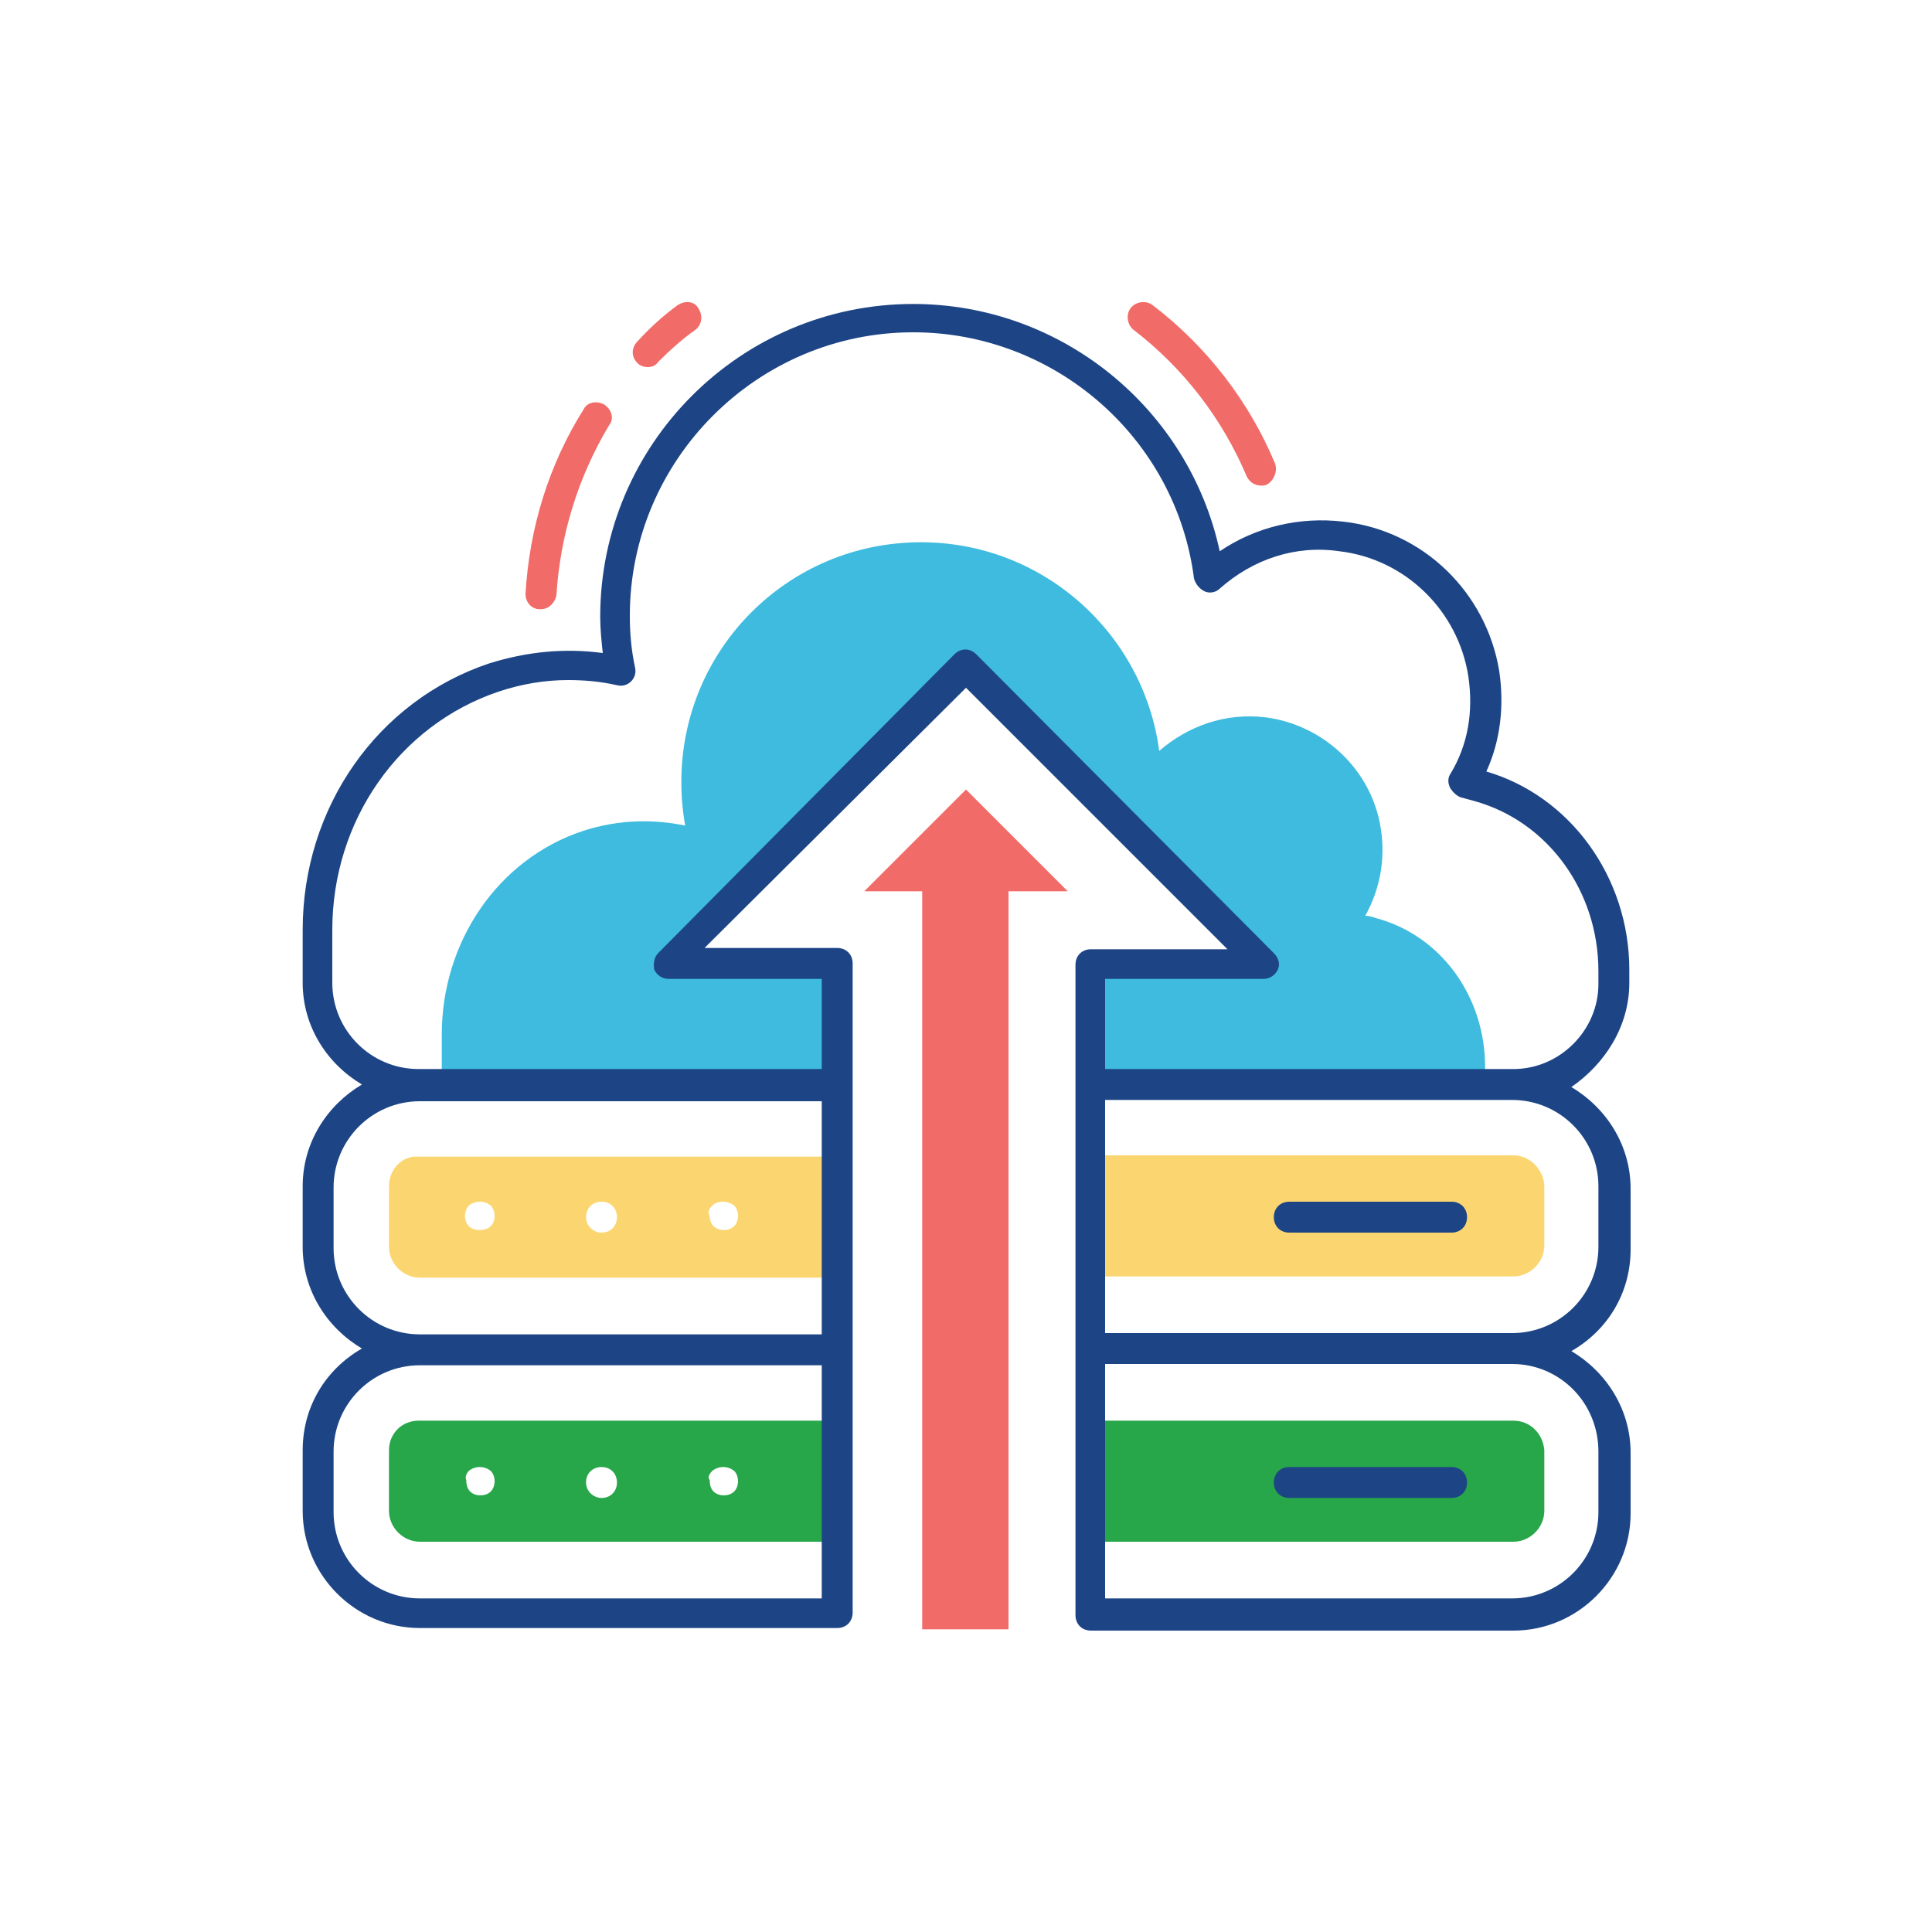 <?xml version="1.0" encoding="utf-8"?>
<!-- Generator: Adobe Illustrator 27.1.1, SVG Export Plug-In . SVG Version: 6.00 Build 0)  -->
<svg version="1.1" id="Layer_1" xmlns="http://www.w3.org/2000/svg" xmlns:xlink="http://www.w3.org/1999/xlink" x="0px" y="0px"
	 viewBox="0 0 150 150" style="enable-background:new 0 0 150 150;" xml:space="preserve">
<style type="text/css">
	.st0{fill:#3EBBDE;}
	.st1{fill:#27A74A;}
	.st2{fill:#FBD670;}
	.st3{fill:#F16B68;}
	.st4{fill:#1D4586;}
</style>
<g>
	<g>
		<path class="st0" d="M51.9,74.8L75,51.7l23.1,23.1H84.7v9.4h30.5c0-0.2,0.1-0.4,0.1-0.6v-0.8c0-5.3-3.3-10.1-8.4-11.5
			c-0.3-0.1-0.6-0.2-0.9-0.2c1.1-2,1.6-4.3,1.2-6.8c-0.7-4.5-4.4-8-8.9-8.6c-3.2-0.4-6.1,0.7-8.3,2.6c-1.2-9.1-9-16.2-18.5-16.2
			c-10.3,0-18.6,8.3-18.6,18.6c0,1.2,0.1,2.3,0.3,3.4c-2.4-0.5-5.1-0.5-7.9,0.4c-6.7,2.2-11,8.7-11,15.8v3.3c0,0.2,0,0.4,0.1,0.6H65
			v-9.4H51.9z"/>
	</g>
	<g>
		<g>
			<path class="st1" d="M30.2,112.6v4.7c0,1.3,1.1,2.4,2.4,2.4H65v-9.4H32.5C31.2,110.3,30.2,111.3,30.2,112.6z M55.3,114.2
				c0.5-0.4,1.2-0.4,1.7,0c0.2,0.2,0.3,0.5,0.3,0.8c0,0.3-0.1,0.6-0.3,0.8c-0.2,0.2-0.5,0.3-0.8,0.3c-0.3,0-0.6-0.1-0.8-0.3
				c-0.2-0.2-0.3-0.5-0.3-0.9C54.9,114.7,55.1,114.4,55.3,114.2z M46.7,113.9c0.7,0,1.2,0.5,1.2,1.2c0,0.7-0.5,1.2-1.2,1.2
				c-0.6,0-1.2-0.5-1.2-1.2C45.5,114.4,46,113.9,46.7,113.9z M36.4,114.2c0.5-0.4,1.2-0.4,1.7,0c0.2,0.2,0.3,0.5,0.3,0.8
				c0,0.3-0.1,0.6-0.3,0.8c-0.2,0.2-0.5,0.3-0.8,0.3c-0.3,0-0.6-0.1-0.8-0.3c-0.2-0.2-0.3-0.5-0.3-0.9
				C36.1,114.7,36.2,114.4,36.4,114.2z"/>
		</g>
		<g>
			<path class="st1" d="M117.5,110.3H84.7v9.4h32.8c1.3,0,2.4-1.1,2.4-2.4v-4.7C119.8,111.3,118.8,110.3,117.5,110.3z"/>
		</g>
	</g>
	<g>
		<g>
			<path class="st2" d="M117.5,89.7H84.7v9.4h32.8c1.3,0,2.4-1.1,2.4-2.4v-4.7C119.8,90.8,118.8,89.7,117.5,89.7z"/>
		</g>
		<g>
			<path class="st2" d="M30.2,92.1v4.7c0,1.3,1.1,2.4,2.4,2.4H65v-9.4H32.5C31.2,89.7,30.2,90.8,30.2,92.1z M55.3,93.6
				c0.4-0.4,1.2-0.4,1.7,0c0.2,0.2,0.3,0.5,0.3,0.8c0,0.3-0.1,0.6-0.3,0.8c-0.2,0.2-0.5,0.3-0.8,0.3c-0.3,0-0.6-0.1-0.8-0.3
				c-0.2-0.2-0.3-0.5-0.3-0.8C54.9,94.1,55.1,93.8,55.3,93.6z M46.7,93.3c0.7,0,1.2,0.5,1.2,1.2c0,0.7-0.5,1.2-1.2,1.2
				c-0.6,0-1.2-0.5-1.2-1.2C45.5,93.8,46,93.3,46.7,93.3z M36.4,93.6c0.5-0.4,1.2-0.4,1.7,0c0.2,0.2,0.3,0.5,0.3,0.8
				c0,0.3-0.1,0.6-0.3,0.8c-0.2,0.2-0.5,0.3-0.9,0.3c-0.3,0-0.6-0.1-0.8-0.3c-0.2-0.2-0.3-0.5-0.3-0.8
				C36.1,94.2,36.2,93.8,36.4,93.6z"/>
		</g>
	</g>
	<g>
		<g>
			<polygon class="st3" points="67.1,69.2 71.6,69.2 71.6,126.5 78.3,126.5 78.3,69.2 82.9,69.2 75,61.3 			"/>
		</g>
		<g>
			<path class="st3" d="M99,36c-2-4.8-5.3-9.1-9.5-12.3c-0.5-0.4-1.3-0.3-1.7,0.2c-0.4,0.5-0.3,1.3,0.2,1.7c3.9,3,6.9,6.9,8.8,11.4
				c0.2,0.4,0.6,0.7,1.1,0.7c0.2,0,0.3,0,0.5-0.1C98.9,37.3,99.2,36.6,99,36z"/>
		</g>
		<g>
			<path class="st3" d="M52.6,23.7c-1.1,0.8-2.2,1.8-3.1,2.8c-0.5,0.5-0.5,1.2,0,1.7c0.2,0.2,0.5,0.3,0.8,0.3c0.3,0,0.6-0.1,0.8-0.4
				c0.9-0.9,1.9-1.8,2.9-2.5c0.5-0.4,0.6-1.1,0.2-1.7C53.9,23.4,53.2,23.3,52.6,23.7z"/>
		</g>
		<g>
			<path class="st3" d="M46.9,31.4c-0.6-0.3-1.3-0.2-1.6,0.4c-2.7,4.3-4.2,9.2-4.5,14.3c0,0.7,0.5,1.2,1.1,1.2c0,0,0,0,0.1,0
				c0.6,0,1.1-0.5,1.2-1.1c0.3-4.7,1.7-9.2,4.1-13.2C47.7,32.5,47.5,31.8,46.9,31.4z"/>
		</g>
	</g>
	<g>
		<g>
			<path class="st4" d="M112.7,113.9h-12.6c-0.7,0-1.2,0.5-1.2,1.2c0,0.7,0.5,1.2,1.2,1.2h12.6c0.7,0,1.2-0.5,1.2-1.2
				C113.9,114.4,113.4,113.9,112.7,113.9z"/>
		</g>
		<g>
			<path class="st4" d="M126.5,76.3v-1c0-7.2-4.6-13.5-11.1-15.4c1.1-2.4,1.4-5.1,1-7.8c-1-6.1-5.9-10.9-12.1-11.6
				c-3.4-0.4-6.8,0.4-9.6,2.3c-2.4-11.1-12.3-19.2-23.8-19.2c-13.4,0-24.3,10.9-24.3,24.3c0,0.9,0.1,1.9,0.2,2.8
				c-3-0.4-5.9-0.1-8.8,0.8c-8.7,2.9-14.5,11.2-14.5,20.7v4.1c0,3.4,1.9,6.3,4.6,7.9c-2.7,1.6-4.6,4.5-4.6,7.9v4.7
				c0,3.4,1.9,6.3,4.6,7.9c-2.8,1.6-4.6,4.5-4.6,7.9v4.7c0,5,4.1,9.1,9.1,9.1H65c0.7,0,1.2-0.5,1.2-1.2V74.8c0-0.7-0.5-1.2-1.2-1.2
				H54.7L75,53.4l20.3,20.3H84.7c-0.7,0-1.2,0.5-1.2,1.2v50.5c0,0.7,0.5,1.2,1.2,1.2h32.8c5,0,9.1-4.1,9.1-9.1v-4.7
				c0-3.4-1.9-6.3-4.6-7.9c2.8-1.6,4.6-4.5,4.6-7.9v-4.7c0-3.4-1.9-6.3-4.6-7.9C124.6,82.6,126.5,79.7,126.5,76.3z M63.8,124.1H32.6
				c-3.7,0-6.7-3-6.7-6.7v-4.7c0-3.7,3-6.7,6.7-6.7h31.2V124.1z M63.8,103.6H32.6c-3.7,0-6.7-3-6.7-6.7v-4.7c0-3.7,3-6.7,6.7-6.7
				h31.2V103.6z M124.1,112.7v4.7c0,3.7-3,6.7-6.7,6.7H85.8v-18.2h31.6C121.1,105.9,124.1,108.9,124.1,112.7z M124.1,92.1v4.7
				c0,3.7-3,6.7-6.7,6.7H85.8V85.4h31.6C121.1,85.4,124.1,88.4,124.1,92.1z M117.5,83H85.8v-7h12.3c0.5,0,0.9-0.3,1.1-0.7
				c0.2-0.4,0.1-0.9-0.3-1.3L75.8,50.8c-0.5-0.5-1.2-0.5-1.7,0L51.1,74c-0.3,0.3-0.4,0.8-0.3,1.3c0.2,0.4,0.6,0.7,1.1,0.7h11.9v7
				H32.5c-3.7,0-6.7-3-6.7-6.7v-4.1c0-8.5,5.2-15.9,12.9-18.5c1.8-0.6,3.6-0.9,5.4-0.9c1.2,0,2.5,0.1,3.8,0.4c0.4,0.1,0.8,0,1.1-0.3
				c0.3-0.3,0.4-0.7,0.3-1.1c-0.3-1.4-0.4-2.7-0.4-4c0-12.1,9.9-22,22-22c11,0,20.4,8.2,21.8,19.1c0.1,0.4,0.4,0.8,0.8,1
				c0.4,0.2,0.9,0.1,1.2-0.2c2.6-2.3,5.9-3.4,9.3-2.9c5.1,0.6,9.2,4.6,10,9.7c0.4,2.7,0,5.3-1.4,7.6c-0.2,0.3-0.2,0.7,0,1.1
				c0.2,0.3,0.5,0.6,0.8,0.7c0.4,0.1,0.7,0.2,1.1,0.3c5.7,1.6,9.6,7,9.6,13.2v1C124.1,80,121.1,83,117.5,83z"/>
		</g>
		<g>
			<path class="st4" d="M112.7,93.3h-12.6c-0.7,0-1.2,0.5-1.2,1.2c0,0.7,0.5,1.2,1.2,1.2h12.6c0.7,0,1.2-0.5,1.2-1.2
				C113.9,93.8,113.4,93.3,112.7,93.3z"/>
		</g>
	</g>
</g>
</svg>
